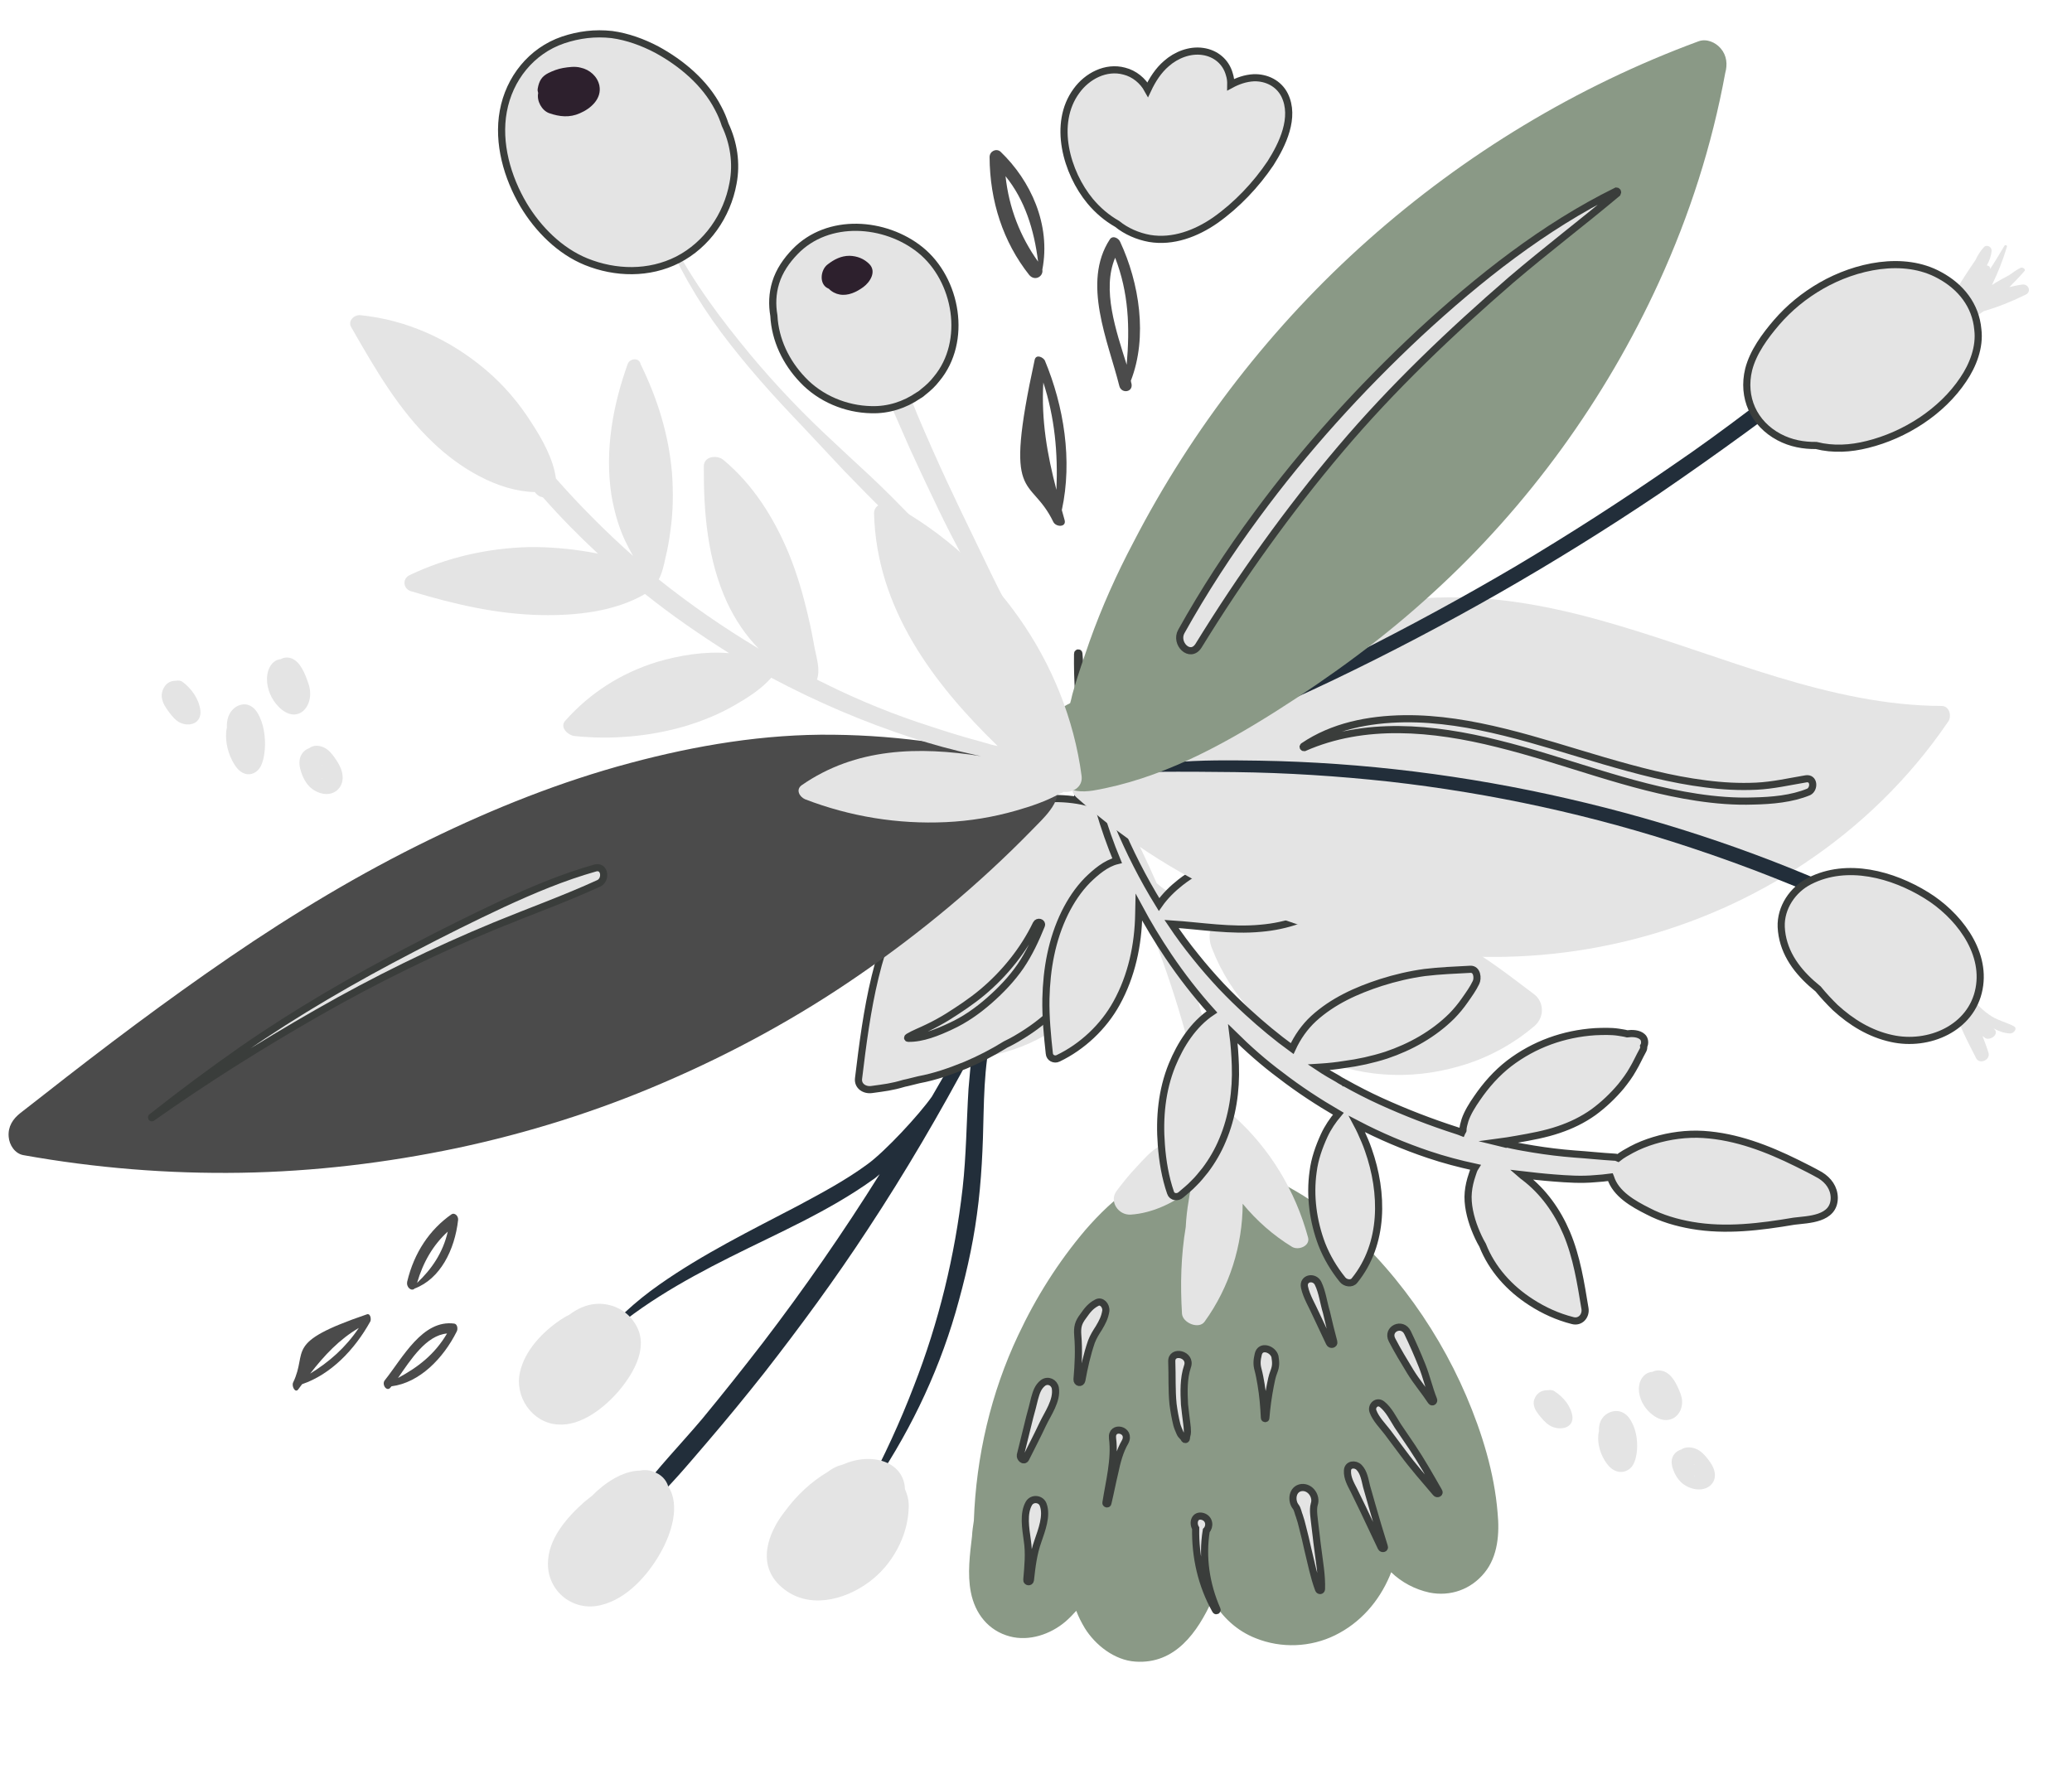 <?xml version="1.0" encoding="UTF-8"?> <svg xmlns="http://www.w3.org/2000/svg" width="290" height="249" viewBox="0 0 290 249" fill="none"> <path d="M205.215 195.411C202.995 190.222 200.066 185.224 196.635 180.751C193.182 176.227 189.063 171.995 184.374 168.685C179.345 165.159 173.474 162.491 167.198 162.93C160.922 163.37 155.804 167.694 151.877 172.228C148.103 176.694 145.008 181.594 142.519 186.899C138.69 194.99 136.623 203.894 136.302 212.884C136.192 213.604 136.081 214.324 136.044 215.073C135.744 217.585 135.381 220.368 135.881 222.895C136.459 225.876 138.315 228.294 141.353 229.095C144.045 229.804 147.021 228.801 149.11 227.028C149.685 226.531 150.187 226.006 150.637 225.503C150.946 226.343 151.334 227.088 151.818 227.913C153.301 230.313 155.998 232.423 158.89 232.616C164.499 233.019 167.627 228.471 169.676 223.97C171.033 226.363 173.113 228.318 175.764 229.35C179.32 230.777 183.405 230.629 186.867 228.924C190.38 227.197 192.979 224.224 194.509 220.622C194.566 220.475 194.652 220.254 194.709 220.107C196.19 221.531 198.018 222.497 200.047 222.948C202.995 223.545 205.898 222.513 207.791 220.155C209.655 217.871 209.89 214.655 209.606 211.789C209.158 206.188 207.412 200.548 205.215 195.411Z" fill="#8A9986"></path> <path d="M168.33 212.295C167.219 211.99 166.885 213.174 167.347 213.947C167.274 217.947 168.154 221.893 170.131 225.418C170.198 225.572 170.403 225.482 170.335 225.328C168.807 221.85 168.221 218.019 168.832 214.271C169.385 213.723 169.315 212.594 168.33 212.295Z" fill="#E4E4E4" stroke="#3A3D3B" stroke-miterlimit="10"></path> <path d="M164.003 190.628C164.08 192.609 163.981 194.605 164.183 196.591C164.309 197.573 164.487 198.533 164.716 199.47C164.822 199.85 165.002 200.259 165.159 200.617C165.339 201.027 165.611 201.09 165.769 201.448C165.813 201.55 166.012 201.585 166.047 201.387C166.037 201.086 166.202 200.769 166.192 200.468C166.188 200.043 166.156 199.691 166.101 199.288C165.997 198.357 165.864 197.5 165.783 196.621C165.693 194.89 165.639 192.961 166.196 191.312C166.833 189.568 163.914 188.898 164.003 190.628Z" fill="#E4E4E4" stroke="#3A3D3B" stroke-miterlimit="10"></path> <path d="M153.527 182.366C152.629 182.822 152.172 183.45 151.607 184.248C150.911 185.164 150.756 185.782 150.847 186.962C151.02 189.022 150.921 191.018 150.743 193.111C150.718 193.61 151.313 193.715 151.412 193.244C151.754 191.385 152.141 189.628 152.756 187.832C153.042 187.096 153.368 186.586 153.802 185.907C154.293 185.081 154.624 184.447 154.77 183.529C154.858 182.758 154.169 182.023 153.527 182.366Z" fill="#E4E4E4" stroke="#3A3D3B" stroke-miterlimit="10"></path> <path d="M155.712 201.363C156.091 204.308 155.233 207.493 154.79 210.373C154.733 210.52 155.027 210.635 155.062 210.437C155.408 209.003 155.681 207.54 156.027 206.106C156.322 204.695 156.726 203.114 157.463 201.875C158.4 200.12 155.482 199.45 155.712 201.363Z" fill="#E4E4E4" stroke="#3A3D3B" stroke-miterlimit="10"></path> <path d="M182.184 208.248C180.851 208.407 180.668 210.074 181.351 210.933C181.611 211.246 181.704 211.876 181.862 212.234C182.035 212.768 182.187 213.251 182.309 213.808C182.56 214.796 182.812 215.784 183.034 216.846C183.514 218.771 183.869 220.69 184.554 222.525C184.644 222.729 184.945 222.719 184.957 222.47C185.027 220.547 184.65 218.577 184.419 216.664C184.27 215.631 184.195 214.627 184.046 213.593C183.964 212.714 183.703 211.425 183.945 210.586C184.324 209.504 183.416 208.134 182.184 208.248Z" fill="#E4E4E4" stroke="#3A3D3B" stroke-miterlimit="10"></path> <path d="M176.108 189.59C175.918 190.406 175.865 190.979 176.077 191.74C176.267 192.45 176.383 193.131 176.5 193.812C176.771 195.402 176.895 196.934 176.968 198.489C176.962 198.613 177.161 198.648 177.167 198.523C177.292 197.004 177.491 195.512 177.792 193.976C177.926 193.307 178.03 192.712 178.288 192.05C178.603 191.24 178.577 190.763 178.444 189.906C178.171 188.867 176.426 188.23 176.108 189.59Z" fill="#E4E4E4" stroke="#3A3D3B" stroke-miterlimit="10"></path> <path d="M145.987 193.598C145.259 194.163 145.046 194.928 144.804 195.766C144.585 196.656 144.365 197.546 144.124 198.384C143.685 200.164 143.247 201.943 142.808 203.723C142.739 204.12 143.287 204.672 143.561 204.185C144.339 202.623 145.168 201.038 145.923 199.424C146.65 197.884 147.991 196.074 147.703 194.309C147.542 193.525 146.687 193.108 145.987 193.598Z" fill="#E4E4E4" stroke="#3A3D3B" stroke-miterlimit="10"></path> <path d="M190.218 205.428C189.67 204.875 188.615 204.973 188.594 205.897C188.544 206.896 189.051 207.771 189.485 208.618L190.756 211.233C191.617 213.052 192.455 214.82 193.315 216.638C193.428 216.894 193.882 216.817 193.747 216.51C193.165 214.63 192.582 212.75 192.051 210.847C191.771 209.933 191.542 208.996 191.263 208.081C191.034 207.144 190.885 206.111 190.218 205.428Z" fill="#E4E4E4" stroke="#3A3D3B" stroke-miterlimit="10"></path> <path d="M193.454 196.607C192.697 195.992 191.87 196.841 192.171 197.597C192.554 198.642 193.506 199.601 194.189 200.486C194.94 201.459 195.612 202.422 196.363 203.395C197.787 205.331 199.421 207.175 200.978 209.009C201.148 209.23 201.57 209.046 201.366 208.78C200.163 206.673 198.995 204.611 197.66 202.606C196.953 201.599 196.325 200.602 195.618 199.595C194.99 198.598 194.392 197.365 193.454 196.607Z" fill="#E4E4E4" stroke="#3A3D3B" stroke-miterlimit="10"></path> <path d="M146.014 210.677C145.719 209.801 144.498 209.664 144.016 210.453C143.181 211.878 143.562 214 143.777 215.599C144.071 217.487 143.872 219.264 143.716 221.158C143.679 221.491 144.179 221.547 144.216 221.214C144.427 219.326 144.626 217.549 145.282 215.711C145.783 214.249 146.575 212.201 146.014 210.677Z" fill="#E4E4E4" stroke="#3A3D3B" stroke-miterlimit="10"></path> <path d="M197.009 186.57C196.261 185.007 194.033 186.048 194.832 187.588C195.632 189.129 196.511 190.573 197.39 192.018C198.269 193.462 199.381 194.743 200.311 196.165C200.475 196.399 200.737 196.161 200.647 195.957C200.024 194.4 199.656 192.731 199.033 191.174C198.387 189.566 197.735 188.082 197.009 186.57Z" fill="#E4E4E4" stroke="#3A3D3B" stroke-miterlimit="10"></path> <path d="M184.48 179.661C183.956 178.609 182.316 178.903 182.577 180.192C182.861 181.532 183.673 182.823 184.235 184.102L186.068 187.995C186.225 188.353 186.782 188.231 186.676 187.85C186.318 186.482 185.961 185.113 185.654 183.722C185.246 182.376 185.07 180.866 184.48 179.661Z" fill="#E4E4E4" stroke="#3A3D3B" stroke-miterlimit="10"></path> <path d="M214.755 139.22C211.474 136.756 208.2 134.167 204.646 132.19C201.091 130.212 197.326 128.449 193.348 127.452C189.024 126.362 184.667 126.446 180.24 126.927C176.04 127.369 171.71 127.93 167.59 126.75C165.545 126.124 163.496 125.071 161.89 123.641C160.496 120.47 159.023 117.395 157.447 114.365C156.096 111.846 154.693 109.35 153.211 106.95C151.752 104.601 149.729 102.499 147.774 100.551C147.249 100.05 146.191 100.698 146.535 101.34C147.058 102.392 147.581 103.443 148.053 104.518C148.621 105.672 149.059 106.944 149.78 108.031C151.054 110.095 152.328 112.16 153.499 114.269C153.685 114.553 153.82 114.86 154.006 115.145C154.061 115.548 154.116 115.951 154.171 116.354C154.232 116.632 154.265 116.984 154.275 117.284C154.075 116.274 153.846 115.337 153.493 114.394C153.47 114.343 153.294 114.359 153.317 114.41C153.697 115.83 153.991 117.471 153.644 118.904C153.431 119.669 153.122 120.354 152.858 121.142C152.686 121.584 152.588 122.054 152.416 122.496C151.493 123.451 150.304 124.217 148.993 124.428C147.403 124.699 145.697 124.289 144.075 124.209C137.241 123.795 131.465 128.287 128.061 133.872C126.022 137.148 124.691 140.785 123.337 144.37C123.022 145.18 123.705 146.04 124.441 146.326C130.71 149.064 137.927 148.821 144.144 146.027C150.055 143.368 154.637 138.242 156.421 132.026C157.359 128.745 157.858 124.742 156.771 121.436C156.726 121.334 156.681 121.231 156.636 121.129C156.671 120.931 156.757 120.71 156.792 120.511C157.928 122.819 159.014 125.15 159.997 127.525C163.755 136.492 166.615 145.915 168.494 155.465C168.571 155.919 168.649 156.373 168.749 156.878C168.749 156.878 168.749 156.878 168.72 156.952C167.799 157.357 166.901 157.812 166.025 158.319C165.383 158.663 164.763 159.057 164.166 159.503C163.597 159.875 162.909 160.116 162.318 160.437C161.084 161.101 159.996 162.373 159.044 163.402C158.041 164.453 157.135 165.584 156.25 166.766C155.229 168.191 156.509 170.131 158.24 170.042C161.151 169.861 164.146 168.483 166.411 166.694C166.513 166.649 166.542 166.575 166.644 166.531C166.517 167.075 166.441 167.596 166.365 168.118C166.156 169.308 166.021 170.527 165.959 171.775C165.284 175.794 165.183 179.867 165.433 183.907C165.518 185.212 167.823 186.152 168.605 185.015C172.097 180.185 173.913 174.321 173.926 168.518C175.884 170.891 178.185 172.931 180.856 174.565C181.756 175.085 183.415 174.417 183.074 173.224C181.274 166.63 177.735 160.801 172.683 156.248C172.18 155.797 171.488 155.613 170.836 155.656C170.236 151.098 169.387 146.528 168.231 142.093C166.856 137.021 165.226 132.062 163.266 127.186C163.605 127.403 163.945 127.62 164.284 127.837C165.965 128.746 167.761 129.361 169.569 129.725C169.145 130.705 169.237 131.885 169.687 132.908C172.196 139.312 177.11 144.659 183.292 147.617C189.888 150.821 197.244 151.311 204.275 149.258C208.132 148.173 211.782 146.202 214.839 143.577C216.228 142.295 216.055 140.235 214.755 139.22Z" fill="#E4E4E4"></path> <path d="M83.336 188.401C88.733 183.178 95.493 179.356 102.174 175.998C108.855 172.64 115.961 169.593 122.103 165.189C122.475 164.965 122.816 164.641 123.123 164.383C118.016 172.544 112.55 180.429 106.725 188.039C104.003 191.565 101.181 195.123 98.327 198.579C95.338 202.132 92.02 205.51 89.259 209.269C88.431 210.347 89.387 212.037 90.648 210.937C93.716 208.185 96.399 204.891 99.043 201.828C101.721 198.7 104.369 195.471 106.951 192.208C112.014 185.711 116.916 179.043 121.458 172.1C126.726 164.109 131.57 155.808 136.05 147.398C135.841 149.058 135.697 150.753 135.554 152.447C135.267 157.103 135.247 161.732 134.728 166.347C133.652 175.811 131.379 185.145 127.919 194.014C125.991 199.06 123.734 203.931 121.214 208.662C121.109 208.859 121.433 209.2 121.573 208.938C126.933 201.249 131.116 192.765 133.747 183.707C135.028 179.244 136.112 174.676 136.732 170.029C137.386 165.317 137.576 160.526 137.666 155.766C137.73 153.27 137.83 150.708 138.161 148.185C138.327 146.924 138.528 145.597 138.825 144.406C139.127 143.048 139.691 141.83 139.826 140.468C139.83 140.302 139.8 140.201 139.769 140.1C141.598 136.351 143.326 132.632 145.023 128.812C148.706 120.315 152.025 111.708 154.85 102.922C155.138 102.063 153.982 101.701 153.694 102.559C146.749 121.297 140.533 136.29 130.43 153.514C128.667 156.033 123.905 161.172 121.427 162.973C118.372 165.226 114.961 167.036 111.651 168.816C105.102 172.244 98.355 175.566 92.283 179.839C88.925 182.184 85.923 184.97 83.31 188.134C82.907 188.256 83.065 188.593 83.336 188.401Z" fill="#222E3A"></path> <path d="M76.69 218.936C76.688 222.899 80.346 225.691 84.168 224.691C87.754 223.817 90.704 220.496 92.45 217.378C93.916 214.784 95.284 210.79 93.523 208.08C93.246 207.174 92.567 206.39 91.345 205.992C90.784 205.778 90.119 205.761 89.55 205.879C87.084 205.915 84.541 207.682 82.864 209.403C82.558 209.662 82.151 209.951 81.844 210.21C79.288 212.475 76.68 215.472 76.69 218.936Z" fill="#E4E4E4"></path> <path d="M72.787 192.058C71.965 195.5 74.468 199.195 78.059 199.421C81.382 199.674 84.648 197.027 86.674 194.648C88.806 192.072 90.967 188.331 88.785 185.144C87.632 183.349 85.525 182.395 83.423 182.541C82.022 182.638 80.774 183.239 79.654 184.076C79.216 184.264 78.809 184.553 78.437 184.777C75.928 186.477 73.464 189.045 72.787 192.058Z" fill="#E4E4E4"></path> <path d="M109.378 222.178C112.992 225.368 118.155 224.069 121.652 221.462C124.844 219.113 127.08 215.074 127.183 211.081C127.239 210.183 127.028 209.311 126.651 208.436C126.638 207.669 126.392 206.864 125.91 206.185C124.495 204.25 121.705 203.945 119.559 204.489C118.99 204.608 118.452 204.827 117.913 205.046C117.712 205.108 117.51 205.169 117.309 205.23C116.77 205.45 116.298 205.704 115.855 206.059C113.522 207.431 111.474 209.376 109.92 211.501C107.408 214.633 105.86 219.123 109.378 222.178Z" fill="#E4E4E4"></path> <path d="M51.831 184.993C49.628 188.966 46.307 192.408 42.281 193.78C42.085 194.029 41.931 194.264 41.735 194.513C41.319 195.08 40.78 194.048 41.028 193.538C43.19 189.032 39.567 188.018 51.395 183.986C51.875 183.884 51.967 184.703 51.831 184.993ZM50.223 185.905C47.492 187.505 45.397 189.739 43.414 192.299C46.086 190.659 48.357 188.669 50.223 185.905Z" fill="#4B4B4B"></path> <path d="M63.595 185.299C64.047 185.388 64.102 186.099 63.924 186.403C62.061 190.138 58.74 193.58 54.789 194.076C54.766 194.145 54.682 194.173 54.659 194.242C54.136 194.906 53.392 193.823 53.849 193.241C56.373 190.071 59.128 184.694 63.595 185.299ZM55.704 192.913C58.472 191.422 60.818 189.65 62.568 186.683C59.661 186.944 57.524 190.287 55.704 192.913Z" fill="#4B4B4B"></path> <path d="M64.12 170.774C63.645 175.009 61.604 179.048 58.034 180.386C57.624 180.83 56.819 180.254 56.997 179.403C57.961 175.366 60.136 172.132 63.199 169.994C63.623 169.728 64.163 170.212 64.12 170.774ZM58.375 179.601C60.395 177.697 61.995 175.389 62.67 172.423C60.632 174.273 59.213 176.702 58.375 179.601Z" fill="#4B4B4B"></path> <path d="M122.022 152.525C123.819 152.274 124.798 152.177 126.544 151.654C126.87 151.603 128.233 151.239 128.588 151.162C130.903 150.727 132.977 149.99 135.134 149.119C137.073 148.299 138.932 147.343 140.739 146.223C141.804 145.719 142.817 145.106 143.83 144.438C150.102 140.3 154.121 133.635 155.62 126.315C156.37 122.628 156.551 118.799 156.078 115.07C156.003 114.499 155.955 113.954 155.471 113.568C155.121 113.265 154.633 113.151 154.2 112.983C153.307 112.673 152.414 112.364 151.465 112.163C149.73 111.816 147.965 111.714 146.224 111.856C138.499 112.472 132.085 117.125 127.907 123.517C122.621 131.689 121.309 141.511 120.166 150.954C120.017 152.066 121.042 152.676 122.022 152.525Z" fill="#E4E4E4" stroke="#3A3D3B" stroke-miterlimit="10"></path> <path d="M127.107 145.356C129.09 145.406 131.274 144.508 133.078 143.66C135.045 142.759 136.854 141.476 138.474 140.054C140.094 138.633 141.634 137.021 142.851 135.242C144.04 133.489 144.96 131.516 145.744 129.569C145.939 129.109 145.235 128.938 145.04 129.343C143.285 132.991 140.61 136.302 137.509 138.902C135.972 140.188 134.274 141.31 132.577 142.377C131.701 142.91 130.798 143.416 129.842 143.866C128.939 144.318 127.984 144.66 127.136 145.166C126.999 145.246 126.998 145.355 127.107 145.356Z" fill="#E4E4E4" stroke="#3A3D3B" stroke-miterlimit="10"></path> <path d="M146.24 50.474C148.892 56.842 150.135 64.427 148.615 71.41C148.738 71.894 148.877 72.305 149 72.789C149.304 73.846 147.785 73.82 147.419 73.055C144.16 66.326 140.36 70.832 144.826 50.319C145.073 49.534 146.028 50.047 146.24 50.474ZM146.027 53.551C145.719 58.818 146.571 63.651 147.86 68.579C148.08 63.37 147.623 58.47 146.027 53.551Z" fill="#4B4B4B"></path> <path d="M155.348 33.486C155.782 32.894 156.592 33.375 156.787 33.875C159.436 39.557 160.68 47.142 158.268 53.321C158.325 53.41 158.293 53.556 158.35 53.644C158.678 54.935 156.951 55.168 156.664 54.039C155.119 47.836 151.361 39.551 155.348 33.486ZM157.693 51.063C158.147 45.828 157.981 40.992 156.078 36.083C154.192 40.548 156.211 46.321 157.693 51.063Z" fill="#4B4B4B"></path> <path d="M140.035 21.237C144.259 25.28 147.104 31.462 145.887 37.749C146.061 38.702 144.837 39.425 144.049 38.492C140.404 33.889 138.53 28.147 138.504 21.97C138.533 21.138 139.46 20.731 140.035 21.237ZM145.293 36.63C144.741 32.166 143.439 27.997 140.736 24.666C141.215 29.113 142.783 33.111 145.293 36.63Z" fill="#4B4B4B"></path> <path d="M28.048 99.481C27.855 97.867 26.825 96.4 25.517 95.439C25.325 95.283 24.932 95.228 24.623 95.305C24.273 95.294 23.92 95.37 23.608 95.554C23.05 95.902 22.724 96.557 22.64 97.177C22.575 97.925 22.925 98.665 23.345 99.257C23.766 99.848 24.207 100.483 24.807 100.93C25.407 101.377 26.256 101.552 26.986 101.316C27.804 101.04 28.134 100.278 28.048 99.481Z" fill="#E4E4E4"></path> <path d="M43.125 95.58C42.697 94.312 42.01 92.597 40.781 92.164C40.224 91.971 39.698 92.044 39.244 92.295C39.167 92.292 39.069 92.311 38.991 92.331C38.287 92.508 37.803 93.133 37.548 93.874C37.099 95.269 37.535 96.933 38.297 98.079C39.114 99.314 40.592 100.524 42.01 99.818C42.68 99.485 43.168 98.729 43.328 97.919C43.506 97.132 43.395 96.314 43.125 95.58Z" fill="#E4E4E4"></path> <path d="M36.031 99.789C35.625 99.1 34.903 98.528 34.027 98.608C33.038 98.706 32.254 99.466 31.96 100.324C31.789 100.806 31.728 101.333 31.757 101.863C31.579 102.577 31.623 103.383 31.715 104.063C31.846 104.913 32.113 105.746 32.516 106.52C32.898 107.229 33.412 108.027 34.255 108.306C35.165 108.608 36.031 108.105 36.457 107.335C36.86 106.585 36.999 105.679 37.068 104.856C37.184 103.209 36.928 101.254 36.031 99.789Z" fill="#E4E4E4"></path> <path d="M47.309 106.79C46.913 106.143 46.453 105.453 45.856 104.964C45.216 104.453 44.198 104.177 43.442 104.626C43.375 104.665 43.33 104.705 43.285 104.745C42.712 104.933 42.284 105.371 42.072 105.897C41.789 106.606 41.918 107.409 42.159 108.113C42.38 108.775 42.688 109.42 43.175 109.967C44.104 111.019 45.92 111.667 47.151 110.658C48.361 109.628 48.039 107.959 47.309 106.79ZM45.06 108.998C45.06 108.998 45.039 108.956 45.018 108.935C45.04 108.936 45.083 108.958 45.105 108.958C45.082 108.978 45.081 108.999 45.06 108.998ZM45.069 107.215C45.047 107.194 45.047 107.194 45.047 107.194C45.047 107.194 45.026 107.194 45.047 107.215C44.943 107.048 45.156 107.218 45.069 107.215Z" fill="#E4E4E4"></path> <path d="M220.077 198.276C219.878 196.869 218.842 195.587 217.531 194.745C217.338 194.608 216.946 194.559 216.637 194.625C216.287 194.614 215.935 194.679 215.623 194.838C215.067 195.139 214.743 195.708 214.662 196.248C214.599 196.9 214.952 197.545 215.374 198.062C215.797 198.579 216.241 199.134 216.842 199.525C217.444 199.917 218.294 200.073 219.022 199.87C219.84 199.633 220.166 198.97 220.077 198.276Z" fill="#E4E4E4"></path> <path d="M235.138 194.935C234.705 193.829 234.012 192.332 232.782 191.951C232.224 191.781 231.698 191.842 231.245 192.058C231.168 192.056 231.07 192.072 230.992 192.089C230.289 192.241 229.807 192.783 229.555 193.427C229.112 194.641 229.554 196.093 230.32 197.093C231.142 198.172 232.624 199.232 234.039 198.622C234.708 198.335 235.193 197.678 235.35 196.974C235.525 196.289 235.41 195.576 235.138 194.935Z" fill="#E4E4E4"></path> <path d="M228.062 198.574C227.654 197.972 226.93 197.472 226.054 197.538C225.066 197.619 224.285 198.278 223.994 199.025C223.825 199.444 223.766 199.903 223.797 200.365C223.622 200.986 223.669 201.688 223.763 202.281C223.898 203.022 224.168 203.749 224.573 204.424C224.958 205.044 225.475 205.741 226.319 205.987C227.23 206.254 228.094 205.818 228.517 205.149C228.917 204.497 229.053 203.709 229.119 202.992C229.228 201.558 228.965 199.854 228.062 198.574Z" fill="#E4E4E4"></path> <path d="M239.365 204.716C238.966 204.151 238.504 203.548 237.905 203.12C237.263 202.673 236.244 202.428 235.49 202.816C235.423 202.85 235.378 202.885 235.334 202.919C234.761 203.08 234.335 203.461 234.125 203.918C233.845 204.535 233.977 205.235 234.221 205.849C234.444 206.426 234.755 206.989 235.243 207.467C236.177 208.387 237.994 208.959 239.221 208.085C240.427 207.192 240.099 205.737 239.365 204.716ZM237.124 206.631C237.124 206.631 237.103 206.594 237.082 206.576C237.104 206.577 237.147 206.596 237.169 206.596C237.146 206.613 237.146 206.631 237.124 206.631ZM237.126 205.078C237.105 205.06 237.105 205.06 237.105 205.06C237.105 205.06 237.083 205.059 237.104 205.077C237 204.931 237.214 205.081 237.126 205.078Z" fill="#E4E4E4"></path> <path d="M179.791 13.302C178.97 11.665 177.248 10.822 175.461 10.886C174.303 10.948 173.233 11.33 172.26 11.857C172.269 11.367 172.224 10.892 172.059 10.393C171.576 8.635 170.135 7.456 168.347 7.205C166.525 6.935 164.612 7.693 163.253 8.9C162.116 9.873 161.295 11.161 160.643 12.545C159.958 11.301 158.769 10.311 157.354 9.957C154.785 9.262 152.157 10.648 150.663 12.724C147.304 17.293 149.278 24.173 152.58 28.163C153.648 29.444 154.919 30.526 156.345 31.336C157.635 32.384 159.259 33.082 160.888 33.377C164.164 33.934 167.432 32.686 170.103 30.83C173.103 28.711 175.792 25.875 177.826 22.847C179.488 20.237 181.337 16.429 179.791 13.302Z" fill="#E4E4E4" stroke="#3A3D3B" stroke-miterlimit="10"></path> <path d="M92.498 31.645C94.686 36.939 97.536 41.983 100.975 46.583C104.415 51.183 108.249 55.449 112.202 59.565C114.178 61.661 116.153 63.796 118.128 65.892C120.143 67.989 122.196 70.049 124.25 72.109C128.356 76.268 132.461 80.465 136.211 84.959C138.254 87.403 140.177 89.959 142.063 92.514C143.984 95.147 145.903 97.857 147.471 100.748C147.544 100.866 147.853 100.836 147.78 100.68C147.172 99.163 146.562 97.684 145.875 96.203C146.17 96.634 146.465 97.066 146.798 97.499C146.909 97.656 147.181 97.548 147.071 97.353C145.656 94.504 144.242 91.617 142.905 88.733C141.569 85.809 139.999 82.995 138.623 80.109C135.871 74.376 133.041 68.678 130.483 62.874C129.762 61.238 129.042 59.602 128.359 57.967C127.641 56.254 127.045 54.314 125.937 52.781C125.124 51.681 123.455 52.208 123.643 53.636C123.865 55.219 124.742 56.783 125.352 58.262C126 59.742 126.648 61.223 127.297 62.703C128.633 65.626 130.007 68.55 131.42 71.476C133.522 75.806 135.781 80.025 138.196 84.172C135.044 80.234 131.618 76.48 128.072 72.876C125.982 70.738 123.892 68.6 121.722 66.575C119.59 64.589 117.418 62.603 115.287 60.579C111.098 56.61 107.149 52.341 103.552 47.851C99.472 42.809 95.672 37.391 92.925 31.504C92.816 31.27 92.427 31.412 92.498 31.645Z" fill="#E4E4E4"></path> <path d="M111.268 35.238C110.078 36.471 109.075 37.903 108.564 39.579C108.096 41.103 108.049 42.678 108.312 44.186C108.481 47.574 110.002 50.733 112.352 53.187C114.812 55.797 118.382 57.287 121.956 57.354C124.338 57.425 126.628 56.685 128.551 55.358C128.825 55.212 129.061 55.027 129.258 54.841C129.927 54.322 130.56 53.726 131.08 53.049C135.465 47.796 133.952 39.139 128.808 34.988C123.888 31.036 115.909 30.416 111.268 35.238Z" fill="#E4E4E4" stroke="#3A3D3B" stroke-miterlimit="10"></path> <path d="M78.811 5.595C74.345 7.116 71.269 11.024 70.442 15.575C69.617 20.049 71.013 24.858 73.283 28.693C75.298 32.059 78.359 35.148 82.045 36.642C86.148 38.301 90.836 38.401 94.856 36.367C98.956 34.258 101.767 30.189 102.593 25.677C103.138 22.848 102.684 19.989 101.491 17.455C101.244 16.678 100.921 15.9 100.52 15.158C98.703 11.605 95.364 8.815 91.921 6.944C89.99 5.926 87.822 5.131 85.639 4.836C83.263 4.573 81.025 4.853 78.811 5.595Z" fill="#E4E4E4" stroke="#3A3D3B" stroke-miterlimit="10"></path> <path d="M78.811 9.517C78.076 9.649 77.415 9.899 76.752 10.225C75.815 10.697 75.45 11.34 75.266 12.373C75.221 12.602 75.254 12.795 75.323 13.028C75.099 14.136 75.828 15.465 76.855 15.841C78.301 16.346 79.719 16.503 81.161 15.854C82.68 15.206 84.258 13.831 83.89 11.974C83.62 10.697 82.534 9.742 81.273 9.474C80.472 9.259 79.622 9.387 78.811 9.517Z" fill="#2D202D"></path> <path d="M115.829 37.026C114.846 37.766 114.594 39.758 115.883 40.373C115.922 40.374 115.959 40.413 115.997 40.415C116.408 40.85 116.976 41.136 117.511 41.228C118.696 41.456 119.906 40.876 120.849 40.174C121.753 39.508 122.719 38.038 121.674 36.968C120.928 36.216 119.978 35.842 118.902 35.81C117.71 35.813 116.734 36.322 115.829 37.026Z" fill="#2D202D"></path> <path d="M256.725 167.692C256.708 166.307 255.902 165.232 254.762 164.529C253.712 163.934 252.637 163.397 251.504 162.834C247.395 160.803 243.034 159.11 238.409 158.818C236.096 158.671 233.681 158.997 231.496 159.664C230.424 159.989 229.343 160.414 228.353 160.947C227.721 161.292 227.047 161.653 226.464 162.122C226.348 162.072 226.174 161.996 226.033 162.003C224.118 161.892 222.212 161.682 220.339 161.555C218.408 161.403 216.543 161.176 214.646 160.866C213.718 160.703 212.749 160.556 211.804 160.352C211.589 160.292 211.39 160.275 211.175 160.215C211.076 160.206 210.96 160.156 210.819 160.163C210.819 160.163 210.819 160.163 210.777 160.18C210.404 160.086 209.99 160.009 209.618 159.916C210.531 159.797 211.427 159.636 212.282 159.492C214.258 159.147 216.275 158.786 218.178 158.134C219.915 157.547 221.528 156.769 223.027 155.7C224.443 154.663 225.736 153.435 226.88 152.074C227.49 151.306 228.058 150.555 228.536 149.695C229.03 148.877 229.434 147.951 229.912 147.091C230.029 146.901 230.088 146.686 230.048 146.461C230.283 146.081 230.22 145.434 229.865 145.142C229.345 144.674 228.467 144.636 227.736 144.731C227.306 144.612 226.908 144.577 226.494 144.5C225.425 144.344 224.338 144.388 223.252 144.431C218.855 144.72 214.733 146.197 211.226 148.871C209.459 150.237 207.965 151.928 206.718 153.762C206.074 154.687 205.396 155.769 205.042 156.82C204.898 157.309 204.754 157.797 204.751 158.278C204.726 158.336 204.701 158.394 204.634 158.468L204.609 158.526C204.377 158.425 204.12 158.382 203.889 158.281C200.263 157.115 196.755 155.759 193.248 154.163C191.495 153.365 189.809 152.492 188.147 151.562C188.131 151.52 188.089 151.537 188.089 151.537C188.015 151.47 187.899 151.42 187.841 151.394C187.651 151.277 187.42 151.176 187.213 151.017C186.792 150.799 186.395 150.523 185.974 150.305C185.478 150.02 185.023 149.719 184.569 149.418C184.71 149.41 184.893 149.387 185.034 149.379C186.062 149.311 187.075 149.2 188.112 149.032C190.121 148.771 192.064 148.343 194.025 147.716C197.415 146.575 200.643 144.778 203.196 142.239C203.88 141.538 204.465 140.828 205.017 140.035C205.569 139.243 206.162 138.433 206.582 137.549C206.876 136.953 206.751 135.659 205.806 135.695C203.69 135.806 201.517 135.893 199.409 136.146C197.359 136.424 195.25 136.917 193.289 137.544C189.841 138.66 186.54 140.15 183.855 142.597C182.587 143.767 181.575 145.221 180.853 146.8C178.706 145.245 176.635 143.516 174.688 141.738C173.261 140.428 172.247 139.435 170.945 138.075C169.701 136.741 168.481 135.349 167.345 133.924C166.135 132.433 165.008 130.908 163.964 129.351C168.15 129.625 172.276 130.354 176.483 129.948C180.059 129.646 183.532 128.472 186.447 126.367C188.055 125.207 189.249 123.729 190.395 122.127C190.671 121.731 190.509 121.075 190.046 120.873C187.811 120.072 185.359 119.693 182.997 119.422C180.693 119.176 178.314 119.104 175.981 119.397C172.115 119.813 168.267 121.134 165.226 123.529C164.126 124.393 163.05 125.44 162.222 126.629C159.98 123 158.054 119.199 156.402 115.242C155.282 112.515 154.287 109.739 153.515 106.924C153.573 106.949 153.59 106.99 153.648 107.016C154.581 107.56 155.541 108.047 156.433 108.608C157.341 109.21 158.243 109.672 159.243 110.142C161.17 111.016 163.224 111.6 165.336 111.969C169.445 112.657 173.513 112.018 177.336 110.515C178.292 110.139 179.232 109.721 180.171 109.304C180.944 108.952 181.917 108.618 181.89 107.573C181.854 106.627 180.804 106.032 180.077 105.646C179.159 105.143 178.242 104.64 177.299 104.195C173.561 102.498 169.477 101.752 165.412 101.911C163.197 102.014 160.965 102.315 158.879 102.991C157.808 103.317 156.769 103.725 155.721 104.233C155.197 104.487 154.714 104.725 154.19 104.979C153.791 105.184 153.482 105.497 153.199 105.752C152.193 101.973 151.536 98.105 151.202 94.205C151.125 93.276 151.064 92.388 151.003 91.501C150.995 91.36 150.813 91.383 150.82 91.524C150.718 98.954 151.819 106.391 153.891 113.494C154.582 115.861 155.414 118.221 156.354 120.491C154.776 120.871 153.343 122.107 152.2 123.228C150.898 124.555 149.877 126.108 149.046 127.779C147.208 131.524 146.479 135.65 146.388 139.812C146.339 142.375 146.589 144.963 146.865 147.494C146.911 148.1 147.564 148.419 148.088 148.165C151.481 146.543 154.458 143.741 156.277 140.435C158.381 136.633 159.311 132.284 159.378 127.939C159.389 127.599 159.374 127.317 159.384 126.977C160.639 129.315 162.019 131.604 163.523 133.844C165.364 136.574 167.414 139.224 169.622 141.667C166.999 143.417 165.224 146.227 164.046 149.089C162.607 152.63 162.244 156.467 162.545 160.284C162.706 162.524 163.099 164.865 163.832 166.975C164.036 167.615 164.832 167.686 165.29 167.266C165.899 166.739 166.524 166.253 167.099 165.643C167.692 165.074 168.168 164.455 168.686 163.82C169.664 162.523 170.493 161.094 171.107 159.605C172.504 156.321 173.031 152.658 172.903 149.158C172.853 147.69 172.746 146.196 172.556 144.736C174.675 146.83 176.885 148.792 179.255 150.547C181.806 152.52 184.515 154.285 187.317 155.919C186.532 156.852 185.863 157.834 185.342 158.951C184.594 160.588 184.004 162.26 183.786 164.025C183.301 167.431 183.786 170.983 185.003 174.199C185.705 175.987 186.699 177.659 187.909 179.151C188.288 179.626 189.174 179.805 189.584 179.26C193.752 174.119 193.629 166.969 191.516 160.986C191.215 160.097 190.846 159.282 190.462 158.426C190.273 158.068 190.126 157.694 189.954 157.378C193.153 159.047 196.553 160.493 199.979 161.642C202.082 162.351 204.276 162.928 206.479 163.405C206.27 163.727 206.151 164.158 206.041 164.489C205.771 165.267 205.576 166.111 205.504 166.907C205.337 168.556 205.807 170.483 206.411 172.021C206.722 172.811 207.074 173.584 207.509 174.325C208.816 177.649 211.279 180.376 214.295 182.309C216.096 183.473 218.023 184.347 220.101 184.873C221.178 185.17 222.004 184.221 221.836 183.183C221.236 179.581 220.693 176.003 219.27 172.628C217.978 169.585 216.02 166.804 213.354 164.781C213.205 164.647 213.032 164.572 212.883 164.438C214.391 164.613 215.9 164.788 217.433 164.905C219.364 165.057 221.337 165.193 223.279 165.006C223.984 164.968 224.673 164.89 225.403 164.794L225.42 164.836C226.136 167.146 228.599 168.528 230.633 169.552C232.567 170.567 234.678 171.177 236.791 171.546C241.529 172.37 246.376 171.76 251.099 170.959C253.066 170.714 256.715 170.719 256.725 167.692Z" fill="#E4E4E4" stroke="#3A3D3B" stroke-miterlimit="10"></path> <path d="M271.732 98.83C256.209 98.773 241.335 91.932 226.406 87.53C219.031 85.342 211.475 83.685 203.833 83.633C196.818 83.552 189.776 84.69 183.38 87.12C182.979 87.278 182.508 87.44 182.107 87.598C175.252 89.702 168.77 92.867 163.072 97.004C158.211 100.544 153.962 104.786 150.367 109.519C149.854 110.205 150.033 111.101 150.696 111.661C164.96 124.45 183.829 132.179 202.401 133.691C220.376 135.197 238.123 130.483 252.481 120.918C260.391 115.665 267.251 108.966 272.575 101.157C273.196 100.501 272.994 98.839 271.732 98.83Z" fill="#E4E4E4"></path> <path d="M252.757 109.034C250.422 109.425 248.174 109.95 245.806 110.063C243.438 110.177 241.076 110.046 238.727 109.741C233.89 109.137 229.148 107.868 224.428 106.493C215.315 103.831 206.017 100.517 196.572 100.621C191.502 100.69 186.51 101.695 182.432 104.467C182.332 104.506 182.388 104.678 182.527 104.671C190.939 100.961 200.501 101.825 209.603 104.105C218.954 106.407 227.993 110.186 237.482 111.611C240.087 112.008 242.776 112.228 245.392 112.137C247.977 112.083 250.785 111.844 253.153 110.86C253.978 110.438 253.924 108.839 252.757 109.034Z" fill="#E4E4E4" stroke="#3A3D3B" stroke-miterlimit="10"></path> <path d="M260.768 125.959C247.515 119.763 233.649 115.063 219.426 111.803C205.266 108.545 190.747 106.728 176.245 106.488C172.147 106.43 168.048 106.372 163.936 106.754C161.849 106.945 159.763 107.073 157.676 107.263C155.588 107.454 153.496 107.833 151.406 108.087C151.217 108.081 151.21 108.333 151.399 108.339C158.538 107.983 165.729 108.006 172.854 108.091C180.106 108.179 187.284 108.644 194.452 109.424C208.787 111.047 222.953 114.116 236.696 118.686C244.443 121.249 252.05 124.25 259.455 127.686C260.701 128.228 262.075 126.565 260.768 125.959Z" fill="#222E3A"></path> <path d="M281.879 143.679C280.886 143.145 279.82 142.924 278.828 142.327C277.775 141.665 276.915 140.883 276.187 139.915C275.824 139.4 274.984 140.069 275.284 140.582C275.406 140.712 275.466 140.84 275.586 141.033C275.147 140.957 274.631 141.32 274.494 141.694C274.249 141.435 274.068 141.177 273.823 140.918C273.701 140.788 273.508 140.908 273.502 141.097C274.186 143.578 275.442 145.886 276.575 148.127C277.051 149.088 278.649 148.378 278.301 147.358C278.071 146.595 277.778 145.829 277.485 145.063C277.61 145.13 277.734 145.197 277.856 145.327C278.538 145.725 279.827 144.817 279.154 144.103C279.093 144.038 279.032 143.974 279.032 143.974C279.777 144.374 280.526 144.649 281.282 144.671C281.784 144.749 282.437 144.011 281.879 143.679Z" fill="#E4E4E4"></path> <path d="M269.62 125.338C264.912 122.423 258.53 120.657 253.278 123.34C250.908 124.531 249.193 127.067 249.302 129.783C249.459 133.005 251.212 135.58 253.547 137.668C253.855 137.929 254.163 138.191 254.47 138.452C255.201 139.357 256.057 140.265 256.854 141.046C259.126 143.132 261.729 144.723 264.737 145.38C269.939 146.543 275.945 143.945 276.992 138.425C278.035 133.03 273.833 127.922 269.62 125.338Z" fill="#E4E4E4" stroke="#3A3D3B" stroke-miterlimit="10"></path> <path d="M254.903 49.554C251.449 52.09 248.137 54.889 244.719 57.491C241.235 60.128 237.715 62.7 234.125 65.141C226.981 70.088 219.695 74.772 212.269 79.195C197.314 88.01 181.729 95.811 165.777 102.458C156.6 106.3 147.348 109.846 137.955 113.129C137.889 113.164 137.894 113.33 137.96 113.295C154.674 108.69 170.98 102.699 186.64 95.195C202.432 87.621 217.623 78.932 232.149 69.165C236.228 66.376 240.272 63.522 244.28 60.602C248.223 57.718 252.231 54.798 255.897 51.556C256.708 50.865 256.078 48.752 254.903 49.554Z" fill="#222E3A"></path> <path d="M282.685 37.552C282.161 37.834 281.672 38.182 281.248 38.495C280.396 38.954 279.544 39.413 278.793 39.902C279.64 38.177 280.35 36.357 280.895 34.542C280.955 34.34 280.653 34.249 280.557 34.385C279.892 35.505 279.226 36.624 278.525 37.678C278.616 37.376 278.344 37.184 278.077 37.159C278.424 36.549 278.702 35.807 278.747 35.107C278.797 34.572 278.086 34.194 277.698 34.572C277.214 35.087 276.801 35.732 276.488 36.408C275.308 38.142 274.129 39.877 273.251 41.702C273.06 41.974 272.868 42.247 272.677 42.519C272.551 42.756 272.858 43.013 273.055 42.907C273.544 42.559 274.033 42.211 274.452 41.732C274.653 41.793 274.855 41.853 275.117 41.712C274.799 42.221 274.482 42.731 274.129 43.174C273.872 43.482 274.018 43.91 274.29 44.102C274.21 44.737 275.163 45.408 275.813 44.889C276.398 44.404 277.018 43.986 277.638 43.567C279.685 42.972 281.627 42.181 283.497 41.258C284.385 40.864 283.916 39.679 282.988 39.841C282.358 39.927 281.763 40.078 281.233 40.194C281.944 39.473 282.655 38.752 283.331 37.965C283.623 37.723 283.043 37.274 282.685 37.552Z" fill="#E4E4E4"></path> <path d="M271.459 38.526C266.411 35.748 259.695 37.251 254.916 39.994C252.526 41.366 250.413 43.095 248.644 45.148C247.035 47.029 245.371 49.277 244.746 51.728C243.799 55.62 245.443 59.301 248.998 61.192C250.657 62.074 252.431 62.386 254.196 62.366C256.546 62.961 259.006 62.82 261.386 62.215C266.61 60.923 271.773 57.635 274.768 53.148C276.139 51.141 277.127 48.579 276.819 46.124C276.516 42.736 274.439 40.134 271.459 38.526Z" fill="#E4E4E4" stroke="#3A3D3B" stroke-miterlimit="10"></path> <path d="M240.825 6.768C240.105 5.928 238.856 5.369 237.726 5.783C220.708 12.057 205.01 21.572 191.471 33.61C178.085 45.503 166.856 59.992 158.639 75.91C156.273 80.384 154.199 85.014 152.493 89.805C151.679 92.164 150.866 94.449 150.2 96.813C150.036 97.329 149.944 97.922 149.78 98.439C148.495 99.071 147.506 99.787 146.722 101.104C145.936 102.496 145.653 104.499 146.053 106.074C146.456 107.576 147.23 109.088 148.62 109.949C150.01 110.809 151.347 110.923 152.993 110.674C162.275 109.087 170.676 104.569 178.569 99.589C186.312 94.679 193.772 89.239 200.509 83.034C213.827 70.915 224.699 55.894 232.185 39.507C236.485 30.101 239.604 20.362 241.468 10.213C241.801 9.031 241.69 7.762 240.825 6.768Z" fill="#8A9986"></path> <path d="M226.23 26.744C216.102 31.732 206.95 38.983 198.68 46.633C190.331 54.43 182.632 62.916 175.88 72.101C172.001 77.349 168.489 82.756 165.343 88.398C164.4 90.083 166.57 92.233 167.742 90.405C173.688 80.75 180.293 71.487 187.624 62.841C194.879 54.267 203.002 46.538 211.487 39.192C216.377 35.017 221.482 31.146 226.37 27.046C226.449 26.899 226.379 26.748 226.23 26.744Z" fill="#E4E4E4" stroke="#3A3D3B" stroke-miterlimit="10"></path> <path d="M147.855 109.375C147.414 108.109 146.13 107.058 144.737 107.233C144.533 107.255 144.329 107.277 144.125 107.3C142.011 106.52 139.855 105.811 137.721 105.307C135.46 104.775 133.136 104.349 130.826 103.979C126.129 103.289 121.391 102.909 116.647 102.86C107.032 102.735 97.436 104.343 88.181 106.822C78.475 109.417 69.146 113.144 60.136 117.538C50.402 122.267 41.099 127.875 32.165 133.988C23.23 140.101 14.578 146.622 6.06 153.318C4.986 154.161 3.912 155.004 2.858 155.812C1.784 156.655 1.097 157.729 1.214 159.138C1.295 160.285 2.087 161.522 3.305 161.72C13.312 163.513 23.556 164.347 33.726 164.181C43.897 164.015 54.014 162.813 63.996 160.718C73.886 158.616 83.569 155.577 92.883 151.555C102.499 147.425 111.684 142.417 120.274 136.481C128.921 130.531 137.058 123.753 144.384 116.252C145.261 115.339 146.209 114.468 146.966 113.436C147.863 112.249 148.387 110.887 147.855 109.375Z" fill="#4B4B4B"></path> <path d="M83.302 121.518C78.83 122.778 74.556 124.587 70.345 126.53C66.114 128.507 61.968 130.583 57.814 132.751C49.606 137.001 41.533 141.666 33.891 146.97C29.564 149.991 25.357 153.131 21.214 156.404C21.193 156.44 21.207 156.496 21.264 156.482C28.758 151.185 36.535 146.296 44.489 141.751C52.52 137.157 60.807 133.096 69.348 129.57C74.149 127.597 79.064 125.835 83.788 123.672C84.891 123.181 84.674 121.139 83.302 121.518Z" fill="#E4E4E4" stroke="#3A3D3B" stroke-miterlimit="10"></path> <path d="M87.864 50.923C85.774 56.757 84.627 63.024 85.569 69.276C86.002 71.841 86.736 74.349 87.936 76.59C88.135 76.975 88.334 77.361 88.602 77.826C84.79 74.448 81.146 70.784 77.808 66.989C77.459 64.281 75.852 61.418 74.425 59.238C72.665 56.44 70.514 53.915 68.037 51.816C63.015 47.541 56.926 44.764 50.403 44.122C49.511 44.065 48.632 44.979 49.174 45.834C52.462 51.565 55.816 57.449 60.671 62.012C64.255 65.45 69.637 68.778 74.852 68.888C75.125 69.279 75.482 69.526 75.998 69.633C78.431 72.4 81.023 75.028 83.699 77.512C83.332 77.414 82.961 77.39 82.52 77.287C79.716 76.809 76.823 76.549 73.985 76.591C68.231 76.745 62.555 78.023 57.322 80.522C56.244 81.05 56.45 82.481 57.55 82.775C63.478 84.572 69.578 86.007 75.838 86.109C80.607 86.191 86.013 85.642 90.275 83.155C94.037 86.156 97.966 88.869 102.053 91.444C98.641 91.15 95.096 91.744 91.979 92.663C86.957 94.207 82.601 96.986 79.144 100.868C78.265 101.781 79.462 102.902 80.349 103.034C85.535 103.59 90.936 103.115 95.954 101.646C98.389 100.907 100.763 99.94 102.934 98.662C104.793 97.587 106.583 96.433 107.95 94.88C114.298 98.27 120.906 101.081 127.702 103.306C130.552 104.235 133.411 105.015 136.354 105.651C136.647 105.744 136.944 105.763 137.311 105.861C128.596 104.483 119.782 104.664 112.209 109.923C111.349 110.54 111.881 111.543 112.679 111.893C118.94 114.308 125.658 115.41 132.392 115.095C135.759 114.938 139.002 114.399 142.193 113.485C144.321 112.875 146.38 112.186 148.313 111.116C148.541 111.056 148.694 110.992 148.852 110.853C150.11 111.008 151.579 110.207 151.382 108.627C149.27 92.677 139.071 78.372 124.942 70.679C124.005 70.171 122.342 70.512 122.331 71.855C122.677 85.081 130.509 95.579 139.639 104.444C138.975 104.327 138.316 104.135 137.731 103.949C135.164 103.262 132.676 102.506 130.193 101.676C125.222 100.089 120.423 98.141 115.723 95.825C115.291 95.574 114.781 95.392 114.349 95.141C114.816 93.678 114.312 92.229 114.031 90.793C113.754 89.284 113.478 87.774 113.123 86.334C112.422 83.305 111.567 80.341 110.406 77.506C108.338 72.525 105.428 67.863 101.25 64.387C100.401 63.661 98.525 63.84 98.508 65.256C98.466 71.743 99.013 78.343 101.762 84.338C102.878 86.722 104.374 88.981 106.197 90.814C101.311 87.89 96.668 84.683 92.196 81.115C92.704 80.177 92.924 79.072 93.134 78.116C93.438 76.867 93.668 75.614 93.823 74.356C94.222 71.621 94.249 68.862 94.049 66.164C93.574 60.763 92.026 55.815 89.651 50.963C89.486 50.057 88.213 50.124 87.864 50.923Z" fill="#E4E4E4"></path> </svg> 